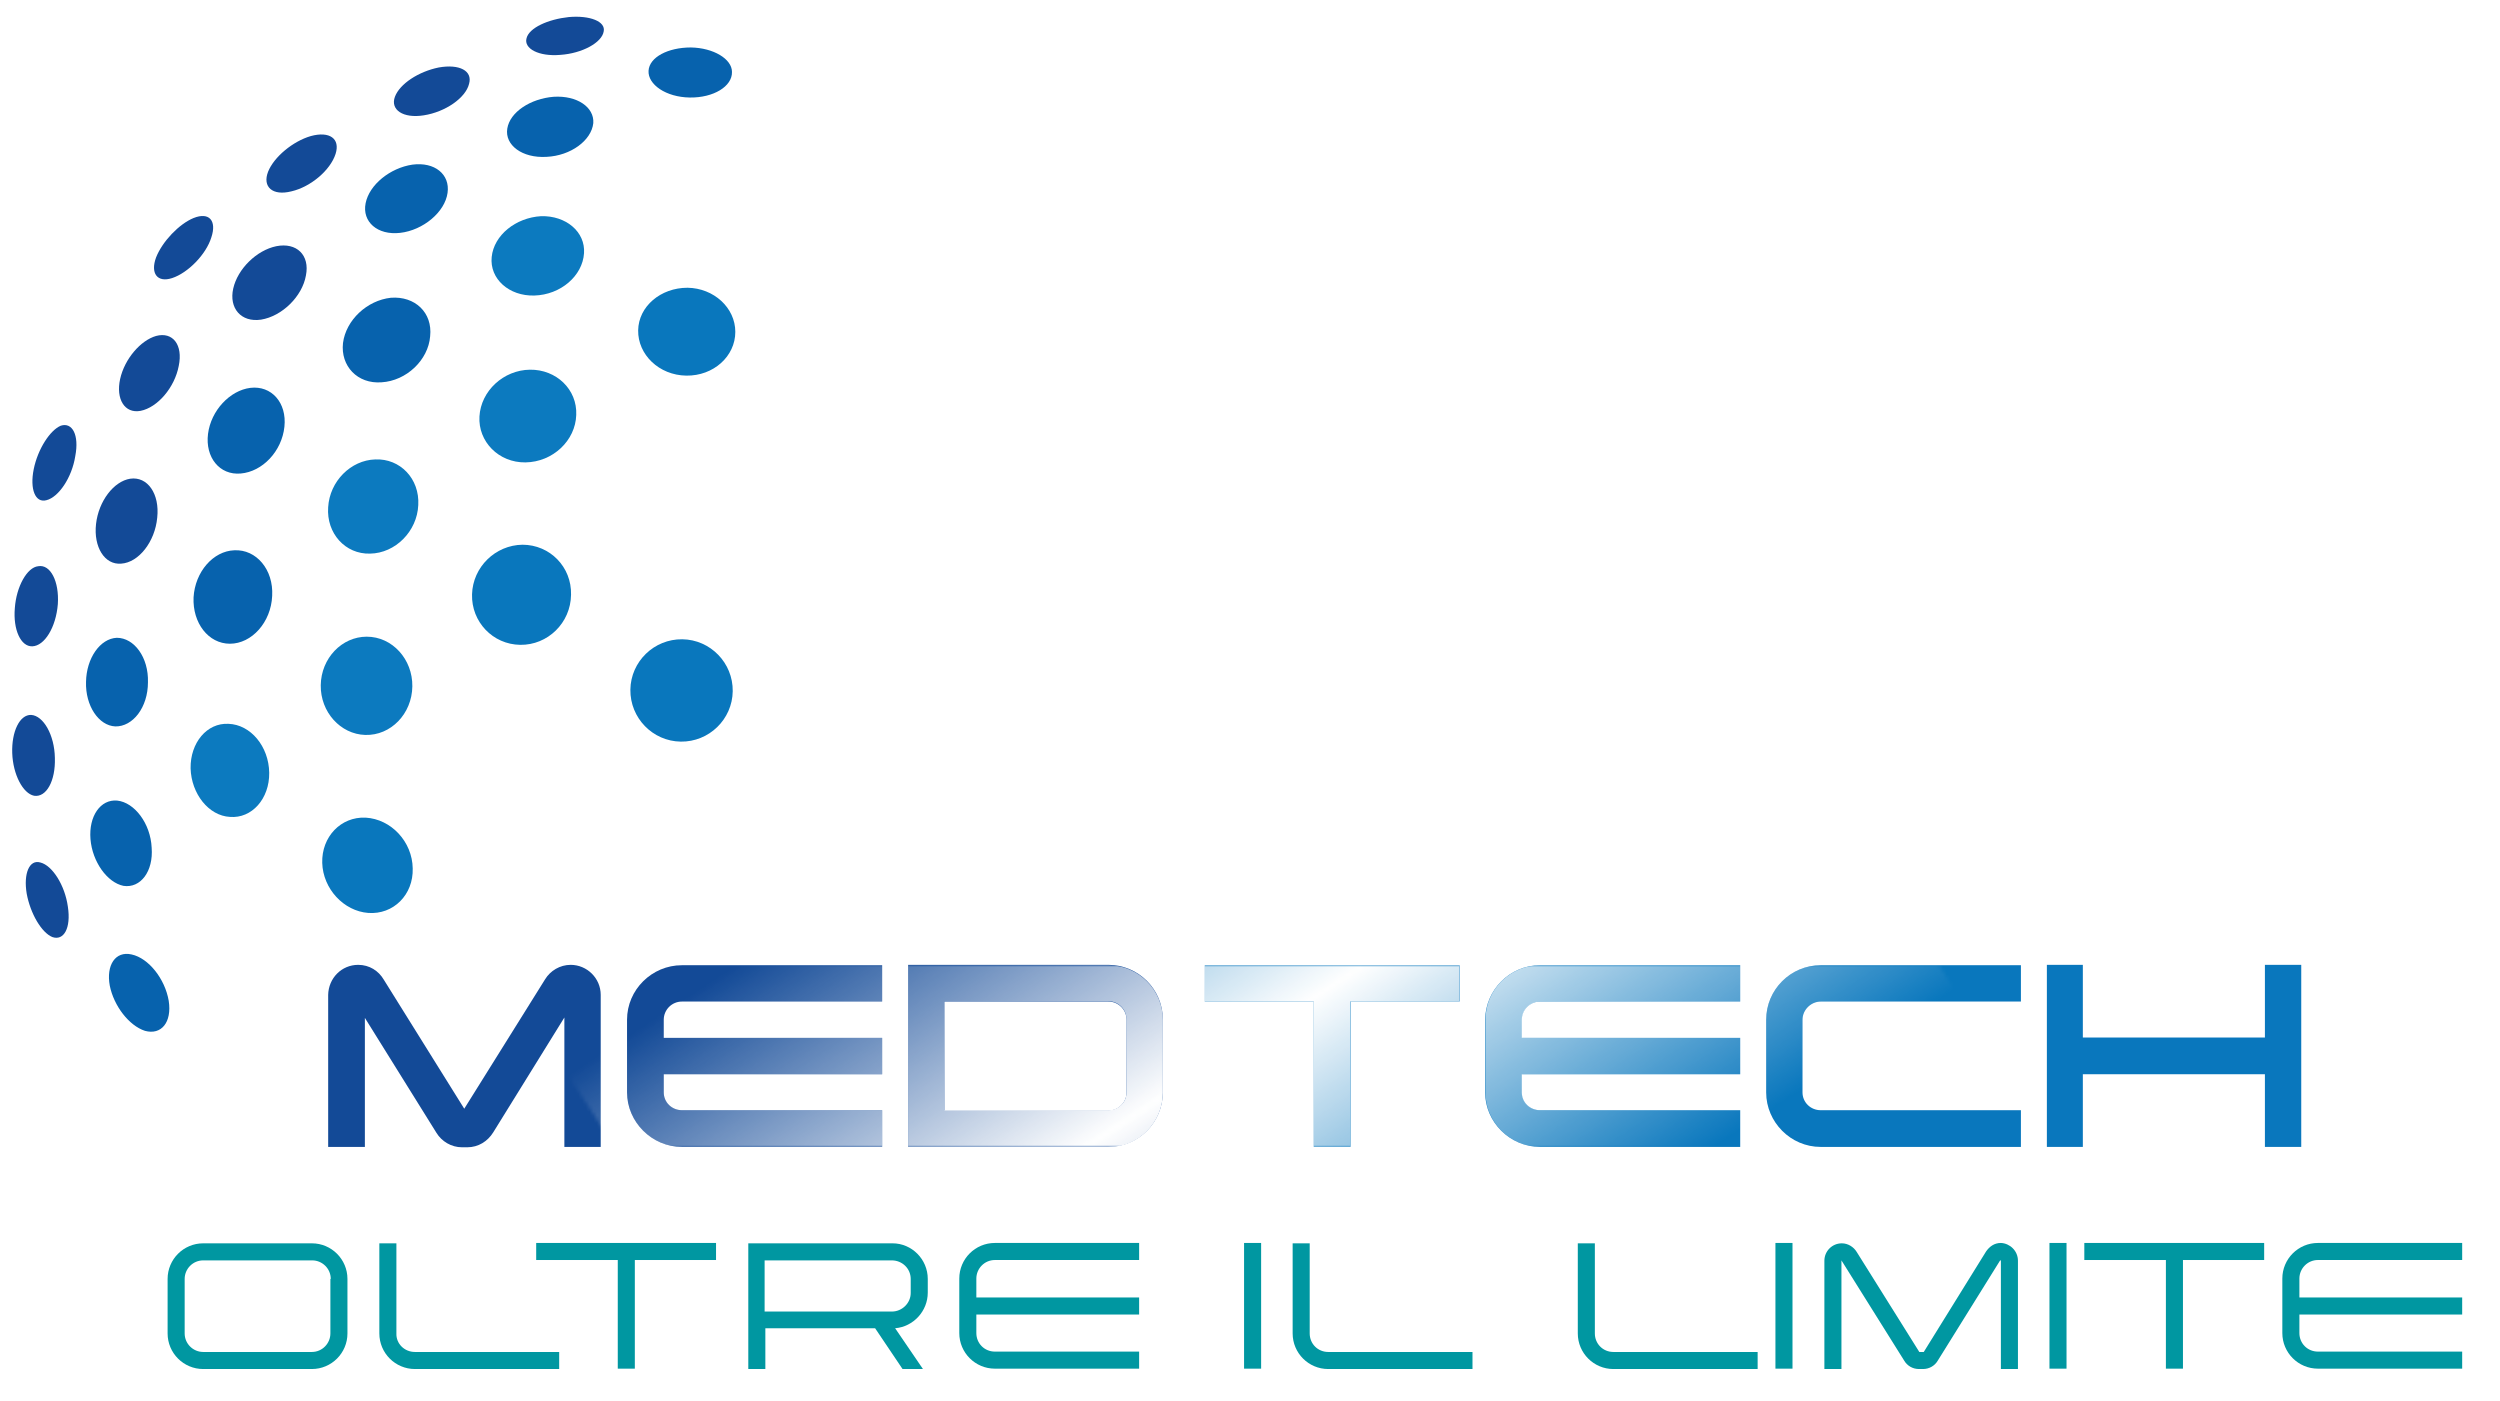 <?xml version="1.0" encoding="utf-8"?>
<!-- Generator: Adobe Illustrator 27.5.0, SVG Export Plug-In . SVG Version: 6.00 Build 0)  -->
<svg version="1.1" id="Livello_1" xmlns="http://www.w3.org/2000/svg" xmlns:xlink="http://www.w3.org/1999/xlink" x="0px" y="0px"
	 viewBox="0 0 674.2 377.8" style="enable-background:new 0 0 674.2 377.8;" xml:space="preserve">
<style type="text/css">
	.st0{display:none;}
	.st1{display:inline;fill:#CCCCFF;}
	.st2{fill-rule:evenodd;clip-rule:evenodd;fill:#0977BD;}
	.st3{fill-rule:evenodd;clip-rule:evenodd;fill:#0762AD;}
	.st4{fill-rule:evenodd;clip-rule:evenodd;fill:#0C7ABF;}
	.st5{fill-rule:evenodd;clip-rule:evenodd;fill:#134A97;}
	.st6{fill:#134A97;}
	.st7{fill:#0977BD;}
	.st8{fill:#0097A1;}
	.st9{filter:url(#Adobe_OpacityMaskFilter);}
	.st10{fill:url(#SVGID_00000157300828798129820970000013478207145432563632_);}
	.st11{mask:url(#SVGID_1_);}
	.st12{fill:#FFFFFF;}
</style>
<g class="st0">
	<path class="st1" d="M126.1,318.6c0.6-0.1,1.6-0.2,3-0.3c1.4-0.1,3-0.2,4.8-0.2c1.4,0,2.7,0.1,4,0.2s2.1,0.2,2.6,0.3l5.1,24.1
		l5.7-24.1c0.9-0.3,1.9-0.4,3-0.5s2.1-0.1,3.2-0.1c1.1,0,2.1,0,3.2,0.1c1.1,0.1,2.2,0.3,3.3,0.5l5.6,23.5l4.9-23.5
		c0.4-0.1,1.2-0.2,2.4-0.3c1.2-0.1,2.5-0.2,3.9-0.2c1.7,0,3.3,0.1,4.6,0.2s2.3,0.2,2.9,0.3l-12.8,40.6c-0.9,0.3-1.9,0.4-2.9,0.5
		c-1.1,0.1-2.1,0.1-3.2,0.1c-1.1,0-2.1,0-3.2-0.1c-1.1-0.1-2.2-0.3-3.4-0.5l-5.8-22.1c-1,3.5-2,7.2-3,11.1s-2,7.5-3,11
		c-1.1,0.3-2.2,0.4-3.3,0.5s-2.1,0.1-3.2,0.1c-1.1,0-2.1,0-3.2-0.1s-2-0.3-2.9-0.5L126.1,318.6z"/>
	<path class="st1" d="M209.3,343.3c0.6,2.2,1.6,3.7,3,4.6s3.4,1.3,5.7,1.3c1.5,0,3.2-0.2,5.1-0.6c1.9-0.4,3.8-0.9,5.6-1.7
		c0.7,1.4,1.4,3,1.9,4.9c0.6,1.9,0.9,3.9,0.9,5.9c-4.7,1.7-9.5,2.6-14.4,2.6c-3.8,0-7-0.5-9.7-1.6s-4.9-2.5-6.6-4.4s-3-4.1-3.8-6.7
		s-1.2-5.4-1.2-8.4s0.4-5.8,1.3-8.4c0.8-2.6,2.1-4.9,3.8-6.9c1.7-1.9,3.8-3.5,6.3-4.6s5.5-1.7,8.8-1.7c2.8,0,5.3,0.5,7.5,1.4
		s4,2.2,5.6,3.9c1.5,1.7,2.7,3.7,3.5,6s1.2,4.9,1.2,7.6c0,1.4-0.1,2.7-0.2,3.8c-0.1,1.1-0.3,2.1-0.4,2.8h-23.9L209.3,343.3
		L209.3,343.3z M221.7,334.2c-0.1-1.8-0.7-3.4-1.7-4.6s-2.5-1.9-4.5-1.9c-1.7,0-3.1,0.5-4.3,1.6s-1.9,2.7-2.1,4.9H221.7z"/>
	<path class="st1" d="M246.2,318.8c1.1-0.2,2.3-0.3,3.6-0.4c1.4-0.1,2.8-0.2,4.2-0.4c1.4-0.1,2.8-0.2,4.1-0.2
		c1.3-0.1,2.5-0.1,3.5-0.1c6.6,0,11.5,0.9,14.8,2.8s4.9,4.8,4.9,8.7c0,2-0.5,3.7-1.4,5.1s-2.2,2.6-3.7,3.6c2.2,0.8,4,1.9,5.4,3.4
		s2.1,3.6,2.1,6.2c0,4.8-1.8,8.2-5.4,10.1s-8.9,2.8-15.9,2.8c-1.8,0-4.2-0.1-7.2-0.2c-3-0.1-6-0.4-9.1-0.8L246.2,318.8L246.2,318.8z
		 M263.3,334.3c2,0,3.3-0.4,4-1.3s1-1.8,1-2.7c0-0.9-0.4-1.7-1.1-2.5s-2-1.1-3.9-1.1c-0.6,0-1.3,0-2,0c-0.8,0-1.4,0.1-1.9,0.1v7.5
		H263.3z M259.4,350.7c0.2,0,0.6,0,1.3,0.1c0.7,0.1,1.6,0.1,2.8,0.1c2.2,0,3.8-0.4,4.7-1.1s1.4-1.8,1.4-3.1c0-0.5-0.1-1-0.3-1.5
		c-0.2-0.5-0.5-0.9-1-1.3s-1.1-0.7-2-0.9c-0.8-0.2-1.9-0.4-3.3-0.4h-3.6V350.7L259.4,350.7z"/>
	<path class="st1" d="M317.1,333c-0.1-0.9-0.3-1.7-0.8-2.4c-0.5-0.6-1.1-1.1-1.8-1.5c-0.7-0.3-1.6-0.6-2.4-0.7
		c-0.9-0.1-1.8-0.2-2.8-0.2c-1.3,0-2.7,0.1-4.4,0.4c-1.7,0.3-3.4,0.8-5.2,1.4c-0.5-0.9-0.9-1.7-1.2-2.4c-0.3-0.7-0.6-1.5-0.8-2.2
		c-0.2-0.8-0.3-1.6-0.4-2.4s-0.1-1.7-0.1-2.8c2.5-0.8,5-1.5,7.5-1.9s4.7-0.6,6.7-0.6c2.7,0,5.2,0.3,7.4,1c2.2,0.7,4.1,1.7,5.6,3
		c1.6,1.4,2.7,3.1,3.6,5.2c0.8,2.1,1.3,4.7,1.3,7.6v23.2c-2,0.6-4.4,1.2-7.3,1.7c-2.8,0.6-5.8,0.9-9,0.9c-2.7,0-5.2-0.3-7.5-0.8
		s-4.2-1.3-5.9-2.4c-1.6-1.1-2.9-2.6-3.8-4.4s-1.4-4-1.4-6.7c0-2.6,0.6-4.7,1.7-6.4c1.1-1.7,2.5-3,4.3-4c1.7-1,3.7-1.7,5.8-2.1
		s4.2-0.6,6.2-0.6L317.1,333L317.1,333z M317.1,341.4h-4.5c-1.8,0-3.4,0.4-4.7,1.2c-1.3,0.8-1.9,1.9-1.9,3.3c0,1.1,0.2,1.9,0.7,2.5
		s1.1,1.1,1.8,1.4c0.7,0.3,1.5,0.5,2.3,0.6s1.6,0.2,2.2,0.2c0.5,0,1.2-0.1,2.1-0.2s1.6-0.2,2-0.3V341.4L317.1,341.4z"/>
	<path class="st1" d="M343.7,318.8c2.4-0.4,4.9-0.6,7.5-0.8c2.6-0.2,5-0.3,7.4-0.3s4.8,0.2,7.1,0.7c2.3,0.4,4.4,1.3,6.2,2.4
		c1.8,1.2,3.3,2.8,4.5,4.9c1.1,2.1,1.7,4.8,1.7,8.1c0,3-0.5,5.5-1.5,7.6s-2.4,3.7-4.1,5s-3.6,2.2-5.7,2.7c-2.1,0.6-4.3,0.8-6.5,0.8
		c-0.9,0-1.7,0-2.3-0.1c-0.6-0.1-1-0.1-1.2-0.2v9.7c-1.4,0.3-2.6,0.4-3.7,0.5s-2,0.1-2.9,0.1s-1.9,0-2.9-0.1s-2.2-0.3-3.6-0.5V318.8
		L343.7,318.8z M356.7,339.7c0.3,0.1,0.6,0.1,1,0.1s0.7,0,1,0c1.8,0,3.4-0.5,4.5-1.4c1.2-0.9,1.8-2.5,1.8-4.7c0-1.9-0.6-3.4-1.8-4.4
		c-1.2-1-2.6-1.5-4.4-1.5c-0.2,0-0.5,0-0.9,0s-0.8,0-1.2,0.1V339.7z"/>
	<path class="st1" d="M390.3,318.8c2.4-0.4,4.9-0.6,7.5-0.8c2.6-0.2,5-0.3,7.4-0.3s4.8,0.2,7.1,0.7c2.3,0.4,4.4,1.3,6.2,2.4
		c1.8,1.2,3.3,2.8,4.5,4.9c1.1,2.1,1.7,4.8,1.7,8.1c0,3-0.5,5.5-1.5,7.6s-2.4,3.7-4.1,5s-3.6,2.2-5.7,2.7c-2.1,0.6-4.3,0.8-6.5,0.8
		c-0.9,0-1.7,0-2.3-0.1c-0.6-0.1-1-0.1-1.2-0.2v9.7c-1.4,0.3-2.6,0.4-3.7,0.5s-2,0.1-2.9,0.1s-1.9,0-2.9-0.1s-2.2-0.3-3.6-0.5V318.8
		z M403.3,339.7c0.3,0.1,0.6,0.1,1,0.1s0.7,0,1,0c1.8,0,3.4-0.5,4.5-1.4c1.2-0.9,1.8-2.5,1.8-4.7c0-1.9-0.6-3.4-1.8-4.4
		c-1.2-1-2.6-1.5-4.4-1.5c-0.2,0-0.5,0-0.9,0s-0.8,0-1.2,0.1V339.7z"/>
</g>
<g>
	<path class="st2" d="M185.1,101.3c-7.4-0.1-13.1-5.7-13-12.2c0.1-6.5,6.1-11.5,13.3-11.5c7.1,0.1,12.9,5.4,12.9,11.9
		C198.3,96.1,192.4,101.4,185.1,101.3L185.1,101.3z"/>
	<path class="st3" d="M186,26.3c-6.4-0.1-11.3-3.5-11.1-7.2c0.2-3.7,5.3-6.3,11.4-6.3c6.1,0.1,11.1,3.1,11.1,6.6
		C197.5,23.3,192.4,26.4,186,26.3L186,26.3z"/>
	<path class="st2" d="M140.3,173.9c-7.4-0.1-13.2-6.2-13-13.6c0.2-7.4,6.3-13.3,13.6-13.4c7.4,0,13.3,6,13.1,13.5
		C153.9,168,147.7,174,140.3,173.9L140.3,173.9z"/>
	<path class="st4" d="M141.7,124.7c-7.2,0.1-12.8-5.6-12.4-12.4c0.4-6.9,6.5-12.5,13.6-12.6c7.1-0.1,12.8,5.3,12.5,12.2
		C155.2,118.8,149.1,124.6,141.7,124.7L141.7,124.7z"/>
	<path class="st4" d="M144.1,79.7c-6.8,0.2-12.1-4.5-11.5-10.4c0.6-5.9,6.5-10.6,13.3-11c6.7-0.2,12,4.2,11.6,10
		C157.1,74.4,151.2,79.5,144.1,79.7L144.1,79.7z"/>
	<path class="st3" d="M147.4,42.3c-6.6,0.4-11.3-3.2-10.6-7.6c0.7-4.5,6.3-8.1,12.5-8.6c6.3-0.4,11,2.8,10.7,7.1
		C159.5,37.9,153.9,42,147.4,42.3L147.4,42.3z"/>
	<path class="st5" d="M151.1,14.8c-5.8,0.5-9.9-1.7-9.1-4.5c0.7-2.8,5.8-5.1,11.4-5.7c5.7-0.5,10,1.2,9.4,3.9
		C162.3,11.5,157,14.4,151.1,14.8L151.1,14.8z"/>
	<path class="st2" d="M99.3,246.2c-6.6-0.5-12.2-6.5-12.4-13.5c-0.2-7,5-12.5,11.7-12.2c6.9,0.4,12.6,6.5,12.7,13.7
		C111.5,241.3,106.1,246.7,99.3,246.2L99.3,246.2z"/>
	<path class="st4" d="M98.5,198.2c-6.7-0.2-12.1-6.2-12-13.4c0.1-7.3,5.7-13.1,12.4-13.1c6.9,0,12.4,6.1,12.3,13.4
		C111.1,192.5,105.4,198.4,98.5,198.2L98.5,198.2z"/>
	<path class="st4" d="M99.8,149.3c-6.7,0.2-11.8-5.5-11.3-12.5c0.4-7,6.1-12.7,12.7-12.9c6.7-0.3,12,5.2,11.6,12.3
		C112.5,143.3,106.6,149.2,99.8,149.3L99.8,149.3z"/>
	<path class="st3" d="M102.9,103.1c-6.5,0.5-11.1-4.4-10.4-10.6c0.8-6.2,6.5-11.5,12.9-12.2c6.5-0.5,11.3,4,10.6,10.4
		C115.5,97.1,109.6,102.7,102.9,103.1L102.9,103.1z"/>
	<path class="st3" d="M107.9,62.8c-6.1,0.7-10.3-3-9.3-8c1-5,6.6-9.5,12.6-10.4c6-0.8,10.2,2.6,9.5,7.6
		C120,57.2,114.1,62.1,107.9,62.8L107.9,62.8z"/>
	<path class="st5" d="M114.3,31.1c-5.6,0.9-9.1-1.5-7.8-5c1.3-3.5,6.4-6.8,11.8-7.9c5.6-1,9.2,0.9,8.2,4.4
		C125.6,26.4,120.1,30.2,114.3,31.1L114.3,31.1z"/>
	<path class="st4" d="M62,220.3c-5.7-0.3-10.4-6.2-10.6-13.1c-0.1-6.9,4.4-12.3,10.2-12c6,0.2,10.9,6.1,11,13.2
		C72.7,215.4,67.9,220.8,62,220.3L62,220.3z"/>
	<path class="st3" d="M62,173.6c-5.8,0-10.1-5.6-9.8-12.5c0.4-6.9,5.3-12.5,11-12.7c5.9-0.3,10.6,5.2,10.2,12.3
		C73.1,167.8,67.9,173.6,62,173.6L62,173.6z"/>
	<path class="st3" d="M64.9,127.7c-5.7,0.5-9.6-4.4-8.8-10.7c0.8-6.3,5.9-11.7,11.4-12.4c5.7-0.7,9.9,4,9.2,10.5
		C76,121.7,70.8,127.2,64.9,127.7L64.9,127.7z"/>
	<path class="st5" d="M70.4,86.2c-5.4,0.8-8.7-3.1-7.5-8.4c1.2-5.3,6.3-10.3,11.6-11.4c5.5-1.1,9.1,2.4,8,7.9
		C81.5,80,76,85.3,70.4,86.2L70.4,86.2z"/>
	<path class="st5" d="M78.6,51.6c-5.1,1.3-7.9-1.2-6.3-5.3c1.6-4,6.7-8.2,11.5-9.6c5.1-1.4,8,0.7,6.7,4.8
		C89.1,45.9,83.8,50.4,78.6,51.6L78.6,51.6z"/>
	<path class="st3" d="M39.1,278c-4.3-1.4-8.4-6.7-9.5-12.2c-1-5.5,1.5-9.4,5.9-8.4c4.6,1,9,6.6,10,12.5
		C46.4,275.7,43.5,279.2,39.1,278L39.1,278z"/>
	<path class="st3" d="M33.3,238.9c-4.4-0.9-8.4-6.5-8.9-12.6c-0.5-6.2,2.7-10.8,7.2-10.4c4.7,0.5,9,6.2,9.3,12.7
		C41.4,235,37.9,239.6,33.3,238.9L33.3,238.9z"/>
	<path class="st3" d="M31.1,195.9c-4.5-0.2-8.1-5.6-7.9-12c0.1-6.4,3.8-11.7,8.3-11.9c4.7,0,8.6,5.3,8.4,12
		C39.9,190.8,35.8,196,31.1,195.9L31.1,195.9z"/>
	<path class="st5" d="M32.7,152c-4.5,0.4-7.5-4.5-6.8-10.7c0.7-6.2,4.8-11.5,9.2-12.2c4.7-0.7,8,4.1,7.3,10.5
		C41.8,146.1,37.4,151.7,32.7,152L32.7,152z"/>
	<path class="st5" d="M37.9,110.8c-4.3,0.8-6.7-3.2-5.5-8.6c1.2-5.4,5.5-10.4,9.7-11.6c4.5-1.2,7.3,2.4,6.1,8.1
		C47.1,104.5,42.5,109.9,37.9,110.8L37.9,110.8z"/>
	<path class="st5" d="M46.4,75c-4,1.3-5.9-1.3-4.3-5.6c1.7-4.3,6.2-9,10.1-10.6c4.2-1.7,6.3,0.7,4.8,5.2
		C55.6,68.6,50.7,73.6,46.4,75L46.4,75z"/>
	<path class="st5" d="M14.1,252.7c-2.9-1.2-5.9-6.3-6.9-11.7c-0.9-5.4,0.7-9.3,3.7-8.4c3.2,0.8,6.6,6.1,7.4,11.9
		C19.2,250.3,17.2,253.8,14.1,252.7L14.1,252.7z"/>
	<path class="st5" d="M9.2,214.6c-3-0.6-5.7-5.7-5.9-11.5c-0.2-5.8,2-10.4,5.1-10.3c3.3,0.2,6.3,5.4,6.4,11.6
		C15,210.6,12.5,215.1,9.2,214.6L9.2,214.6z"/>
	<path class="st5" d="M8.7,174.3c-3.1,0.1-5.2-4.5-4.7-10.3c0.4-5.8,3.3-11,6.3-11.3c3.3-0.6,5.7,4.1,5.3,10.2
		C15.1,169.2,12,174.2,8.7,174.3L8.7,174.3z"/>
	<path class="st5" d="M12.5,134.9c-3,0.8-4.5-3-3.4-8.4c1.1-5.4,4.4-10.5,7.3-11.7c3.1-1,5,2.5,3.9,8.2
		C19.4,128.8,15.8,134.1,12.5,134.9L12.5,134.9z"/>
	<path class="st2" d="M183.6,200c-7.6-0.1-13.7-6.4-13.6-14c0.1-7.6,6.4-13.7,14-13.6c7.6,0.1,13.7,6.4,13.6,14
		C197.5,194,191.2,200.1,183.6,200L183.6,200z"/>
</g>
<g>
	<path class="st6" d="M98.3,309.3h-9.8v-41c0.1-4.5,3.6-8.1,8.1-8.1c3,0,5.5,1.6,6.9,4l21.7,34.8l21.8-34.9c1.4-2.3,4-3.9,6.9-3.9
		c4.4,0,8.1,3.6,8.1,8.1v41h-9.8v-34.9L133,305.4c-1.5,2.4-4,4-7,4h-1.4c-2.9,0-5.5-1.6-6.9-3.9l-19.3-31V309.3z"/>
	<path class="st6" d="M183.9,260.3h54v9.8h-54c-2.7,0-4.9,2.2-4.9,4.9v4.9h58.9v9.8H179v4.9c0,2.7,2.2,4.8,4.9,4.8h54v9.9h-54
		c-8.1,0-14.8-6.7-14.8-14.7V275C169.1,266.9,175.8,260.3,183.9,260.3z"/>
	<path class="st6" d="M298.9,309.3h-54v-49.1h54c8.1,0,14.7,6.6,14.7,14.7v19.6C313.6,302.7,307,309.3,298.9,309.3z M254.7,299.5
		h44.2c2.7,0,4.9-2.2,4.9-4.8V275c0-2.7-2.2-4.9-4.9-4.9h-44.2V299.5z"/>
	<path class="st7" d="M354.3,309.3v-39.2h-29.4v-9.8h68.7v9.8h-29.4v39.2H354.3z"/>
	<path class="st7" d="M415.3,260.3h54v9.8h-54c-2.7,0-4.9,2.2-4.9,4.9v4.9h58.9v9.8h-58.9v4.9c0,2.7,2.2,4.8,4.9,4.8h54v9.9h-54
		c-8.1,0-14.8-6.7-14.8-14.7V275C400.6,266.9,407.2,260.3,415.3,260.3z"/>
	<path class="st7" d="M486.1,275v19.6c0,2.7,2.2,4.8,4.9,4.8h54v9.9h-54c-8.1,0-14.7-6.7-14.7-14.7V275c0-8.1,6.6-14.7,14.7-14.7h54
		v9.8h-54C488.4,270.1,486.1,272.3,486.1,275z"/>
	<path class="st7" d="M561.8,309.3H552v-49.1h9.7v19.6h49.1v-19.6h9.8v49.1h-9.8v-19.6h-49.1V309.3z"/>
</g>
<g>
	<path class="st8" d="M93.7,344.9v14.7c0,5.3-4.3,9.6-9.6,9.6H54.8c-5.3,0-9.6-4.3-9.6-9.6v-14.7c0-5.3,4.3-9.6,9.6-9.6h29.3
		C89.4,335.3,93.7,339.6,93.7,344.9z M89.2,344.9c0-2.8-2.3-5-5-5H54.8c-2.8,0-5,2.3-5,5v14.7c0,2.8,2.3,5,5,5h29.3c2.8,0,5-2.3,5-5
		V344.9z"/>
	<path class="st8" d="M111.9,364.6h38.9v4.6h-38.9c-5.3,0-9.6-4.3-9.6-9.6v-24.3h4.6v24.3C106.8,362.4,109.1,364.6,111.9,364.6z"/>
	<path class="st8" d="M193.1,335.2v4.6h-21.9v29.3h-4.6v-29.3h-22v-4.6H193.1z"/>
	<path class="st8" d="M250.2,344.9v3.7c0,5-3.9,9.2-8.8,9.6l7.5,11h-5.5l-7.4-11h-29.6v11h-4.6v-33.9h38.9
		C245.9,335.3,250.2,339.6,250.2,344.9z M245.6,344.9c0-2.8-2.3-5-5.1-5h-34.3v13.8h34.3c2.8,0,5.1-2.3,5.1-5V344.9z"/>
	<path class="st8" d="M263.3,349.9h43.9v4.6h-43.9v5c0,2.8,2.2,5,5,5h38.9v4.6h-38.9c-5.3,0-9.6-4.3-9.6-9.6v-14.7
		c0-5.3,4.3-9.6,9.6-9.6h38.9v4.6h-38.9c-2.8,0-5,2.3-5,5V349.9z"/>
	<path class="st8" d="M335.5,335.2h4.6v33.9h-4.6V335.2z"/>
	<path class="st8" d="M358.2,364.6h38.9v4.6h-38.9c-5.3,0-9.6-4.3-9.6-9.6v-24.3h4.6v24.3C353.2,362.4,355.4,364.6,358.2,364.6z"/>
	<path class="st8" d="M435.1,364.6H474v4.6h-38.9c-5.3,0-9.6-4.3-9.6-9.6v-24.3h4.6v24.3C430.1,362.4,432.3,364.6,435.1,364.6z"/>
	<path class="st8" d="M478.8,335.2h4.6v33.9h-4.6V335.2z"/>
	<path class="st8" d="M544.2,340v29.2h-4.6V340c0,0,0-0.1-0.1-0.1c0,0,0,0-0.1,0l-16.8,27c-0.8,1.4-2.3,2.3-4,2.3h-1.1
		c-1.7,0-3.2-0.9-4-2.3l-16.9-27c0,0,0,0,0,0s0,0,0,0.1v29.2h-4.6V340c0-2.6,2.1-4.7,4.7-4.7c1.7,0,3.2,1,4,2.3l16.9,27
		c0,0,0,0,0.1,0h1.1l0,0l16.8-27.1c0.9-1.3,2.2-2.3,4-2.3C542,335.3,544.2,337.3,544.2,340z"/>
	<path class="st8" d="M552.7,335.2h4.6v33.9h-4.6V335.2z"/>
	<path class="st8" d="M610.6,335.2v4.6h-21.9v29.3h-4.6v-29.3h-22v-4.6H610.6z"/>
	<path class="st8" d="M620.1,349.9H664v4.6h-43.9v5c0,2.8,2.2,5,5,5H664v4.6h-38.9c-5.3,0-9.6-4.3-9.6-9.6v-14.7
		c0-5.3,4.3-9.6,9.6-9.6H664v4.6h-38.9c-2.8,0-5,2.3-5,5V349.9z"/>
</g>
<defs>
	<filter id="Adobe_OpacityMaskFilter" filterUnits="userSpaceOnUse" x="88.5" y="260.3" width="532.1" height="49.1">
		<feColorMatrix  type="matrix" values="1 0 0 0 0  0 1 0 0 0  0 0 1 0 0  0 0 0 1 0"/>
	</filter>
</defs>
<mask maskUnits="userSpaceOnUse" x="88.5" y="260.3" width="532.1" height="49.1" id="SVGID_1_">
	<g class="st9">
		
			<linearGradient id="SVGID_00000176042743131752139400000000961000333658091943_" gradientUnits="userSpaceOnUse" x1="366.67" y1="320.676" x2="467.796" y2="320.676" gradientTransform="matrix(1.005 1.536 -0.837 0.548 189.099 -538.157)">
			<stop  offset="0" style="stop-color:#FFFFFF;stop-opacity:0"/>
			<stop  offset="0.5" style="stop-color:#FFFFFF"/>
			<stop  offset="1" style="stop-color:#FFFFFF;stop-opacity:0"/>
		</linearGradient>
		<polygon style="fill:url(#SVGID_00000176042743131752139400000000961000333658091943_);" points="254.7,445 153,289.7 
			425.5,111.4 527.1,266.7 		"/>
	</g>
</mask>
<g class="st11">
	<path class="st12" d="M154.1,260.3c-2.9,0-5.5,1.6-6.9,3.9l-21.8,34.9l-21.7-34.8c-1.5-2.4-3.9-4-6.9-4c-4.5,0-8.1,3.6-8.1,8.1v41
		h9.8v-34.9l19.3,31c1.4,2.3,4,3.9,6.9,3.9h1.4c3,0,5.5-1.6,7-4l19.3-30.9v34.9h9.8v-41C162.1,263.9,158.5,260.3,154.1,260.3z"/>
	<path class="st12" d="M169.1,275v19.6c0,8.1,6.7,14.7,14.8,14.7h54v-9.9h-54c-2.7,0-4.9-2.2-4.9-4.8v-4.9h58.9v-9.8H179V275
		c0-2.7,2.2-4.9,4.9-4.9h54v-9.8h-54C175.8,260.3,169.1,266.9,169.1,275z"/>
	<path class="st12" d="M298.9,260.3h-54v49.1h54c8.1,0,14.7-6.7,14.7-14.7V275C313.6,266.9,307,260.3,298.9,260.3z M303.8,294.6
		c0,2.7-2.2,4.8-4.9,4.8h-44.2v-29.4h44.2c2.7,0,4.9,2.2,4.9,4.9V294.6z"/>
	<polygon class="st12" points="324.8,270.1 354.3,270.1 354.3,309.3 364.1,309.3 364.1,270.1 393.5,270.1 393.5,260.3 324.8,260.3 	
		"/>
	<path class="st12" d="M400.6,275v19.6c0,8.1,6.7,14.7,14.8,14.7h54v-9.9h-54c-2.7,0-4.9-2.2-4.9-4.8v-4.9h58.9v-9.8h-58.9V275
		c0-2.7,2.2-4.9,4.9-4.9h54v-9.8h-54C407.2,260.3,400.6,266.9,400.6,275z"/>
	<path class="st12" d="M476.3,275v19.6c0,8.1,6.6,14.7,14.7,14.7h54v-9.9h-54c-2.7,0-4.9-2.2-4.9-4.8V275c0-2.7,2.2-4.9,4.9-4.9h54
		v-9.8h-54C482.9,260.3,476.3,266.9,476.3,275z"/>
	<polygon class="st12" points="610.8,260.3 610.8,279.9 561.8,279.9 561.8,260.3 552,260.3 552,309.3 561.8,309.3 561.8,289.7 
		610.8,289.7 610.8,309.3 620.6,309.3 620.6,260.3 	"/>
</g>
</svg>
